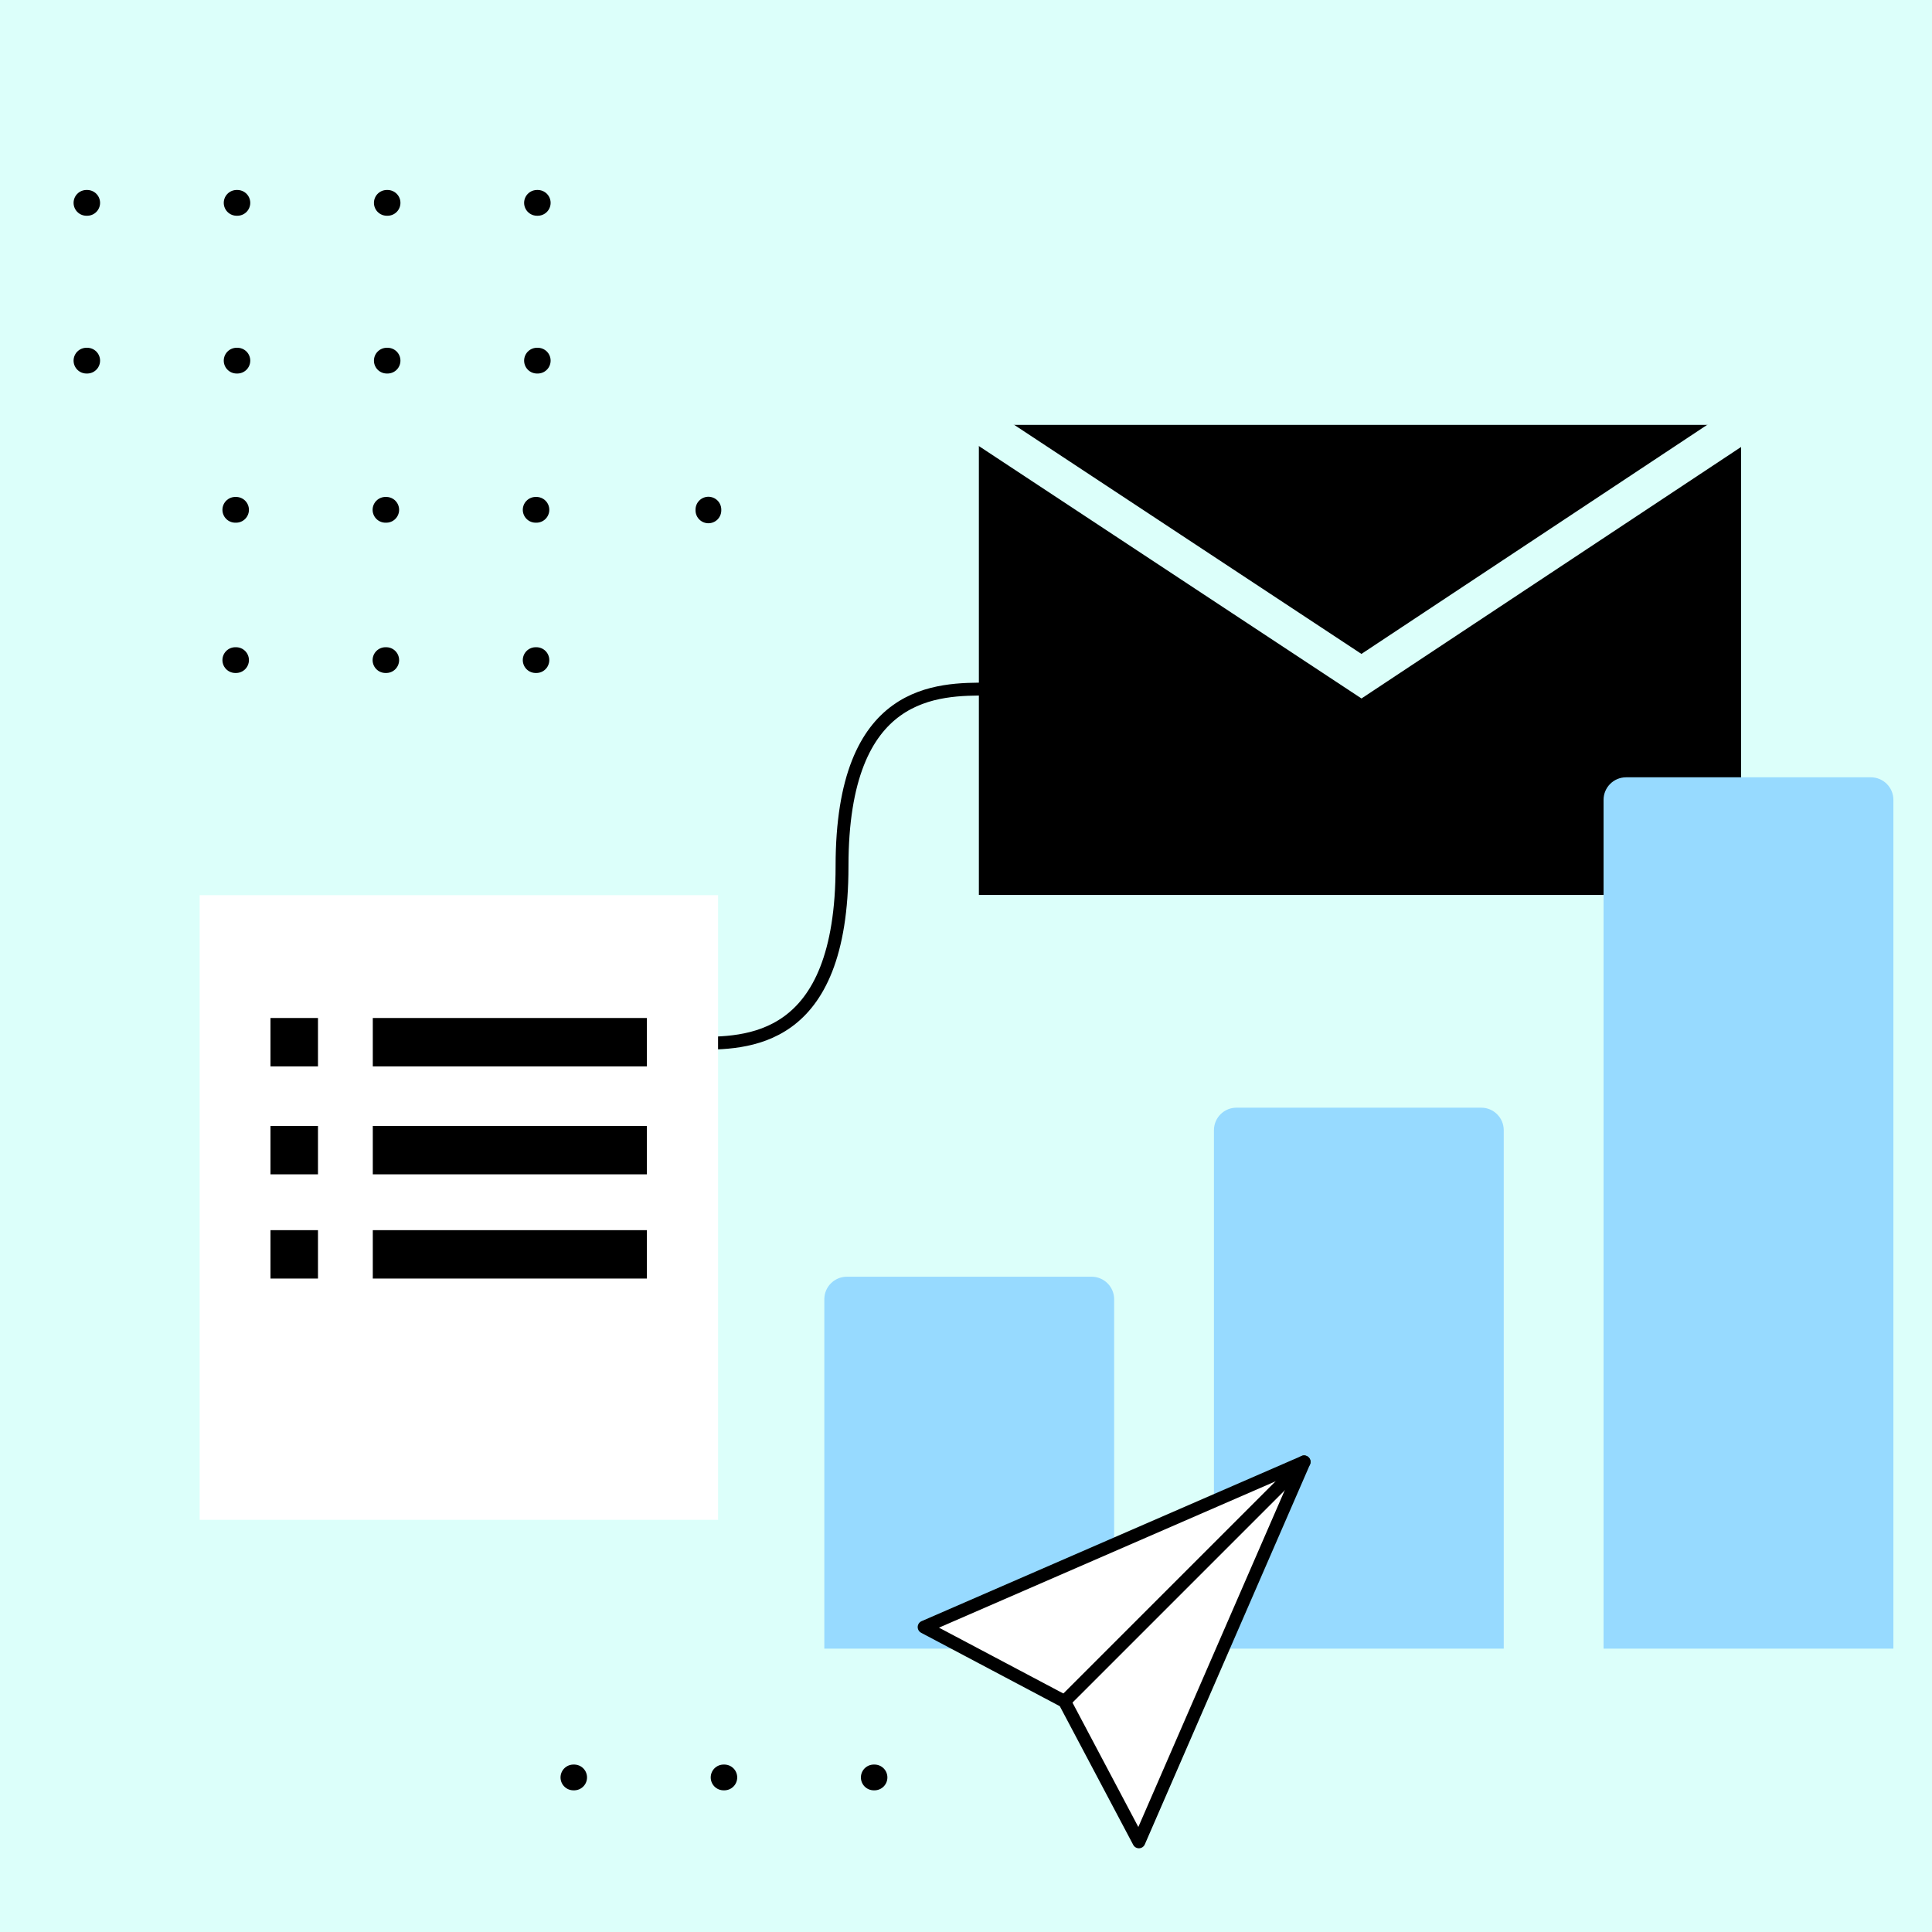 <svg width="600" height="600" viewBox="0 0 600 600" fill="none" xmlns="http://www.w3.org/2000/svg">
<rect x="0" y="0" width="600" height="600" fill="#808080" stroke="none"/>
<g clip-path="url(#clip0_6138_3555)">
<rect width="600" height="600" fill="#DCFFFA"/>
<path d="M167 112L-42 112" stroke="black" stroke-width="8" stroke-linecap="round" stroke-dasharray="0.23 46.41"/>
<path d="M167 63L-42 63" stroke="black" stroke-width="8" stroke-linecap="round" stroke-dasharray="0.23 46.41"/>
<path d="M166.588 158.327L62 158.327" stroke="black" stroke-width="8" stroke-linecap="round" stroke-dasharray="0.23 46.41"/>
<path d="M271.588 552L167 552" stroke="black" stroke-width="8" stroke-linecap="round" stroke-dasharray="0.23 46.41"/>
<path d="M166.588 205L62 205" stroke="black" stroke-width="8" stroke-linecap="round" stroke-dasharray="0.23 46.41"/>
<path d="M220 158.5L220 112" stroke="black" stroke-width="8" stroke-linecap="round" stroke-dasharray="0.23 46.41"/>
<path d="M307 214C291.381 214 261.5 213.477 261.5 268.998C261.5 324.519 231.619 324 216 324" stroke="black" stroke-width="4"/>
<rect x="304" y="131.949" width="236.707" height="145.986" fill="black"/>
<path d="M297 127L422.813 210L548.087 127" stroke="#DCFFFA" stroke-width="11.54" stroke-linecap="round"/>
<rect x="62" y="278" width="161" height="194" fill="white"/>
<rect x="115.776" y="316.148" width="85.114" height="15.028" fill="black"/>
<rect x="115.776" y="349.672" width="85.114" height="15.028" fill="black"/>
<rect x="115.776" y="382.039" width="85.114" height="15.028" fill="black"/>
<rect x="84" y="316.148" width="14.753" height="15.028" fill="black"/>
<rect x="84" y="349.672" width="14.753" height="15.028" fill="black"/>
<rect x="84" y="382.039" width="14.753" height="15.028" fill="black"/>
<path d="M498 248.4C498 244.534 501.134 241.4 505 241.4H581.009C584.875 241.4 588.009 244.534 588.009 248.4V512H498V248.4Z" fill="#97DAFF"/>
<path d="M377 351C377 347.134 380.134 344 384 344H460C463.866 344 467 347.134 467 351V512H377V351Z" fill="#97DAFF"/>
<path d="M256 403.5C256 399.634 259.134 396.5 263 396.5H339.009C342.875 396.5 346.009 399.634 346.009 403.5V512H256V403.5Z" fill="#97DAFF"/>
<path d="M353.696 572L330.609 528.391L287 505.304L405 454L353.696 572Z" fill="white" stroke="black" stroke-width="4" stroke-linecap="round" stroke-linejoin="round"/>
<path d="M405 454L330.609 528.391" stroke="black" stroke-width="4" stroke-linecap="round" stroke-linejoin="round"/>
</g>
<defs>
<clipPath id="clip0_6138_3555">
<rect width="600" height="600" fill="white"/>
</clipPath>
</defs>
</svg>
